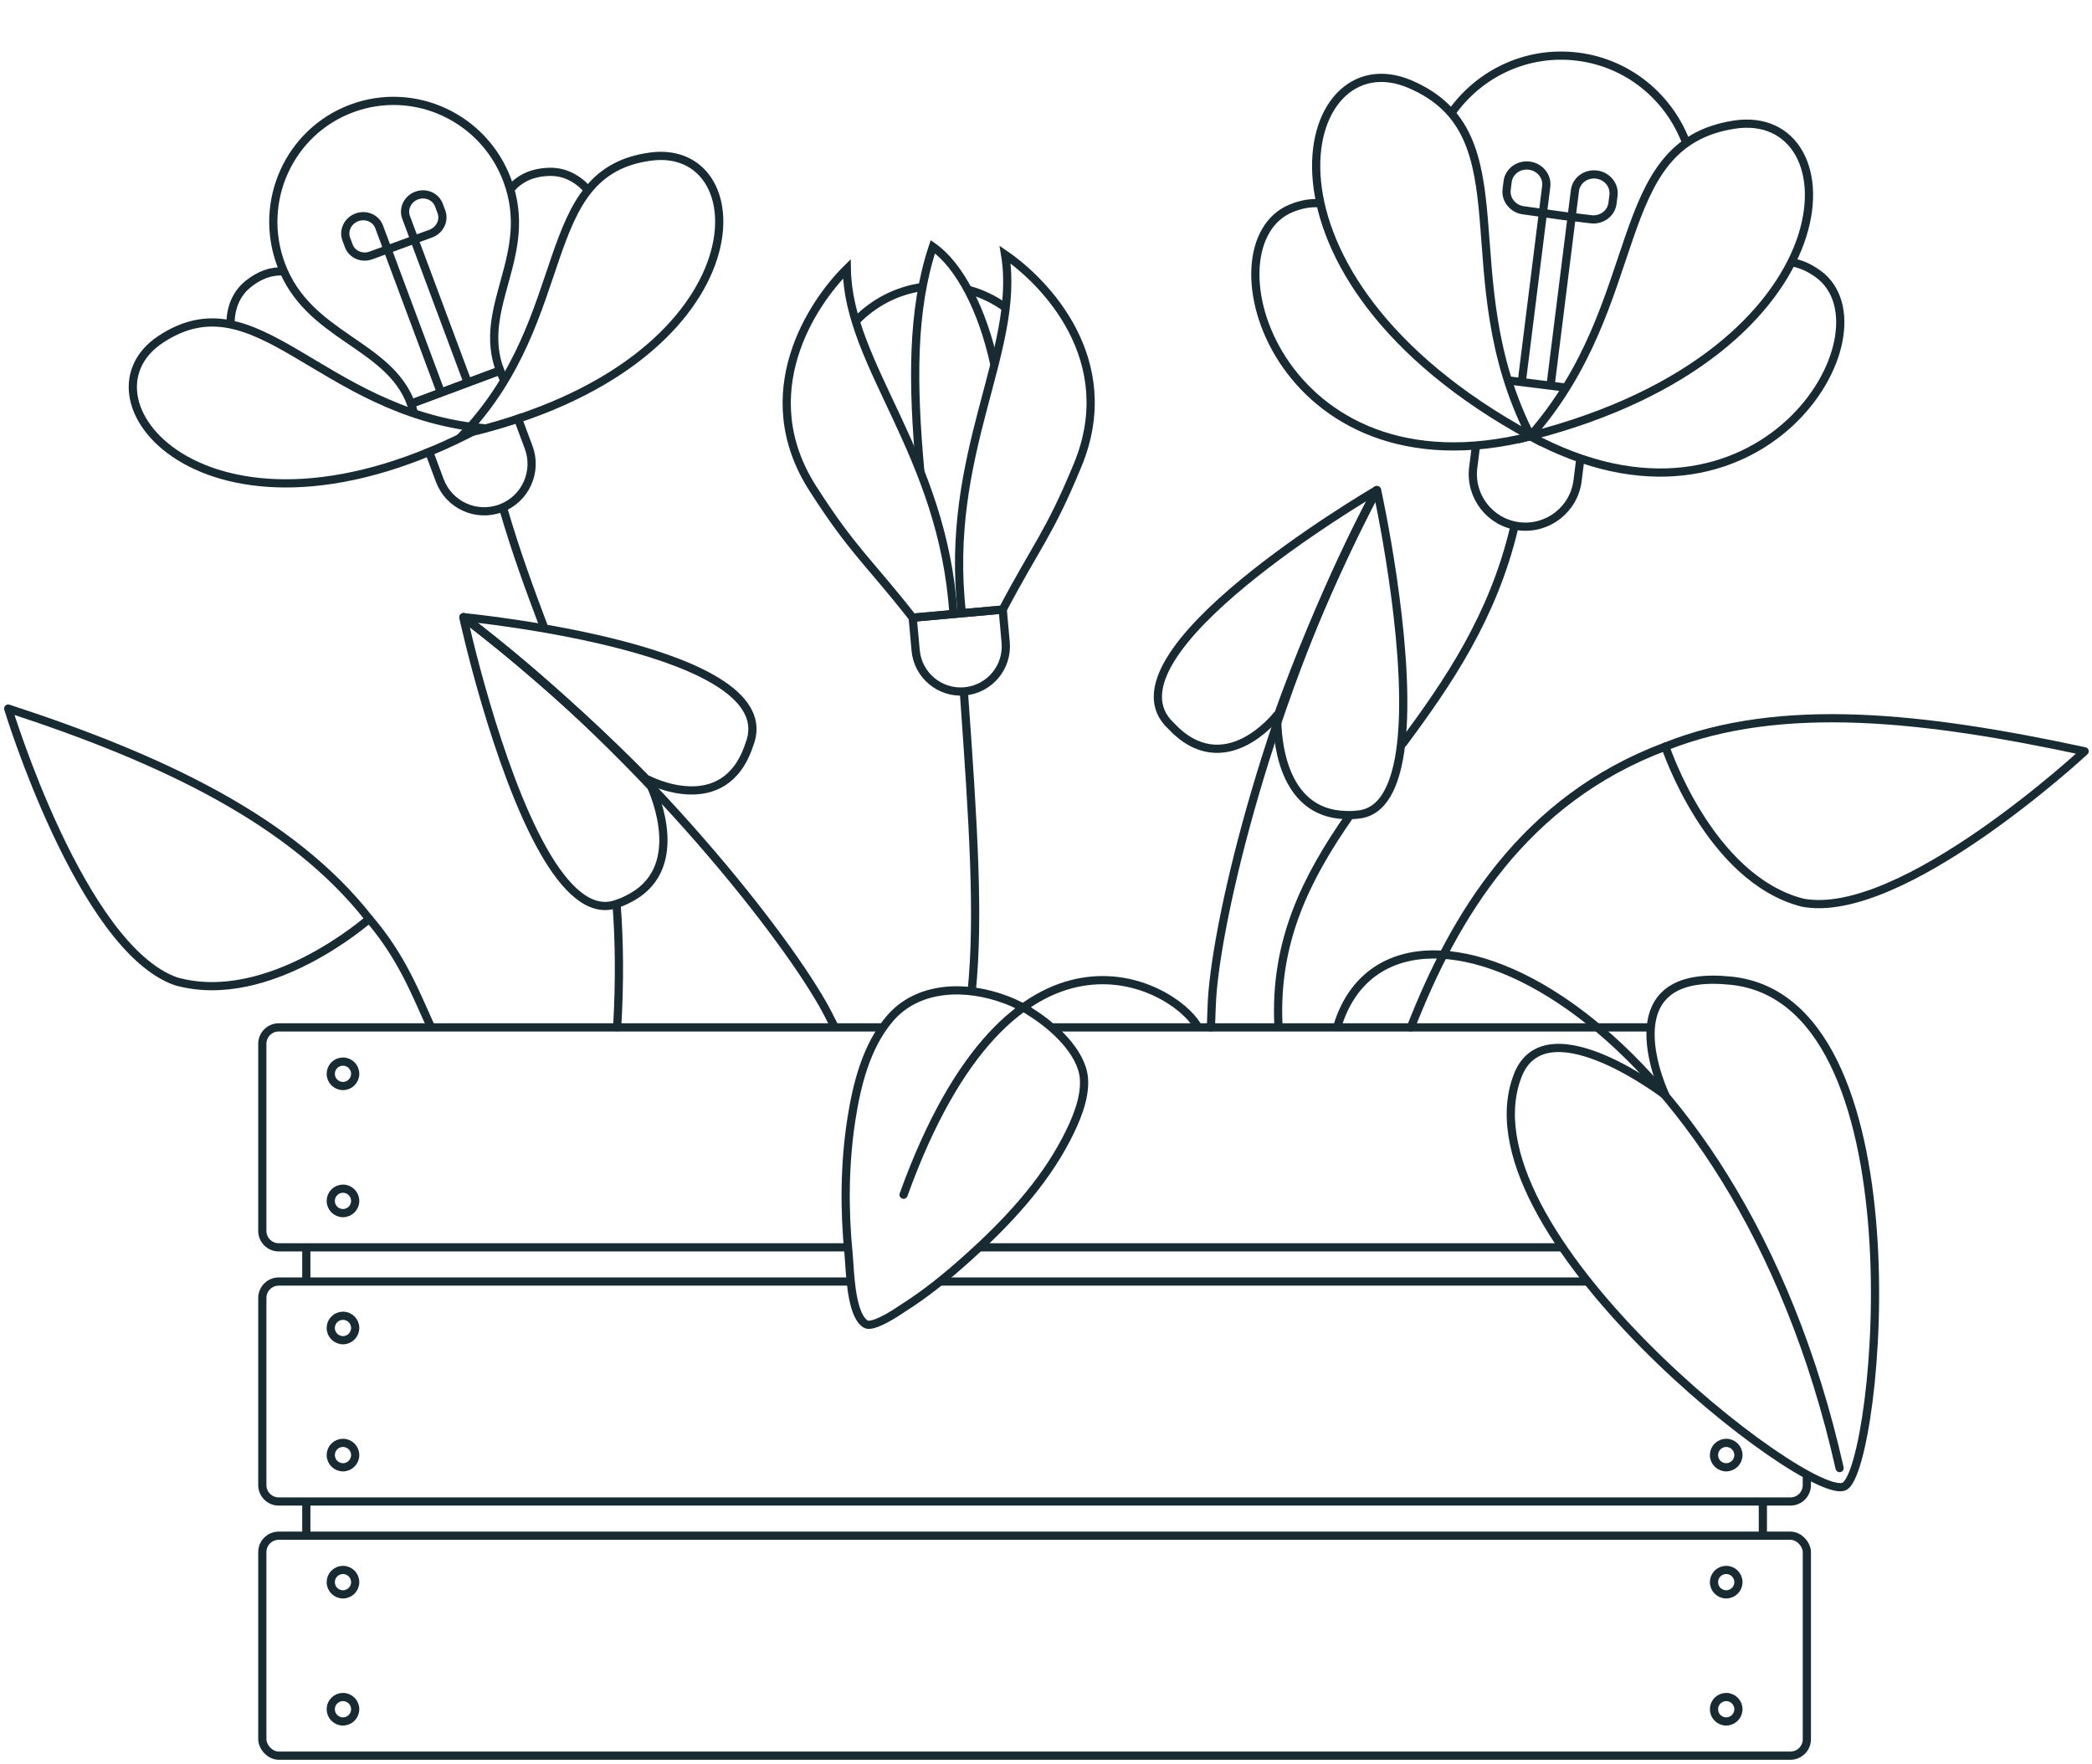 <svg width="255" height="215" viewBox="0 0 255 215" fill="none" xmlns="http://www.w3.org/2000/svg">
<path d="M45 112C35.644 100.046 19.948 92.555 1 86.368C1 86.368 9.856 115.539 21.448 119.615C32.79 122.81 45 112 45 112Z" stroke="#182B33" stroke-linejoin="round"/>
<path d="M52.5 125.123C50.695 121.169 48.987 116.638 45 112" stroke="#182B33" stroke-linecap="round" stroke-linejoin="round"/>
<path d="M205.478 17.25C203.377 11.808 198.457 7.675 192.3 6.905C186.125 6.133 180.322 8.946 176.951 13.73" stroke="#182B33"/>
<path d="M185.5 46.501L188.473 22.727C188.628 21.486 187.702 20.352 186.402 20.19C185.102 20.027 183.924 20.901 183.769 22.139L183.649 23.099C183.494 24.34 184.421 25.474 185.721 25.637L190.555 26.315L193.921 26.724C195.221 26.887 196.399 26.013 196.553 24.775L196.673 23.815C196.829 22.574 195.902 21.44 194.602 21.277L194.606 21.278C193.306 21.115 192.128 21.99 191.973 23.227L189 47.001" stroke="#182B33" stroke-miterlimit="10"/>
<path d="M190.754 47.232L184 46.388" stroke="#182B33"/>
<path d="M192.627 55.942L192.297 58.582C191.858 62.095 188.654 64.587 185.141 64.147V64.147C181.629 63.708 179.137 60.504 179.576 56.992L179.903 54.38" stroke="#182B33"/>
<path d="M171 90.613C176.509 83.202 182.004 75.152 184.563 64.324M164.401 99.579C159.236 107.025 155.324 114.725 155.834 125.001" stroke="#182B33" stroke-linecap="round"/>
<path d="M186.515 53.161C214.555 68.334 231.127 40.317 221.625 33.397C220.523 32.595 219.45 32.141 218.39 31.977" stroke="#182B33"/>
<path d="M186.516 53.161C201.011 36.708 195.951 17.596 211.369 15.196C226.108 12.902 226.408 42.963 186.516 53.161Z" stroke="#182B33"/>
<path d="M186.596 53.171C155.683 60.971 146.522 29.737 157.435 25.37C158.64 24.888 159.741 24.706 160.766 24.777" stroke="#182B33"/>
<path d="M186.597 53.172C176.6 33.655 186.21 16.378 171.858 10.255C158.138 4.402 150.444 33.463 186.597 53.172Z" stroke="#182B33"/>
<path d="M142.708 88.444C149.262 95.479 155.653 87.173 155.653 87.173V87.513C161.186 71.95 167.533 60.258 167.814 59.741C166.897 60.273 133.609 79.857 142.708 88.444Z" stroke="#182B33" stroke-linejoin="round"/>
<path d="M155.687 87.565C155.672 89.519 156.027 99.168 164.039 99.346C164.557 99.375 165.103 99.346 165.68 99.272C168.947 98.872 170.425 94.965 170.883 89.741C171.903 78.034 167.853 59.741 167.853 59.741H167.838C167.558 60.274 161.216 71.981 155.687 87.565Z" stroke="#182B33" stroke-linejoin="round"/>
<path d="M147.602 125.229C147.661 123.894 147.685 122.228 147.803 120.879C148.81 109.479 155.648 82.364 167.814 59.741" stroke="#182B33" stroke-linecap="round" stroke-linejoin="round"/>
<path d="M202.999 91.001C217.098 85.375 234.617 87.392 254.105 91.575C254.105 91.575 231.779 112.333 219.709 110.025C208.3 107.081 202.999 91.001 202.999 91.001Z" stroke="#182B33" stroke-linejoin="round"/>
<path d="M171.973 125.23C177.266 111.678 185.726 97.468 203 91.001" stroke="#182B33" stroke-linecap="round" stroke-linejoin="round"/>
<path d="M122.5 37.446C121.185 36.507 119.707 35.792 118.125 35.351M112.372 34.99C109.241 35.446 106.482 36.927 104.403 39.06" stroke="#182B33"/>
<path d="M111.252 75.29L122.223 74.3L122.583 78.29C122.856 81.319 120.622 83.997 117.592 84.27V84.27C114.562 84.543 111.885 82.309 111.612 79.279L111.252 75.29Z" stroke="#182B33"/>
<path d="M117.5 84.5C118.653 100.638 119.354 111.619 118.45 120.77" stroke="#182B33" stroke-linecap="round"/>
<path d="M121.225 44.5C119.784 37.781 116.941 32.325 113.708 30.073C111.129 37.819 111.203 46.754 112.18 57.5" stroke="#182B33"/>
<path d="M122.517 31.038C124.456 42.767 115.002 55.238 117.252 74.749L122.223 74.3C126.349 66.476 127.904 65.073 131.365 56.677C136.664 43.822 127.318 34.319 122.517 31.038Z" stroke="#182B33"/>
<path d="M103.219 32.779C103.41 44.666 114.943 55.243 116.222 74.842L111.251 75.29C105.791 68.33 104.01 67.228 99.103 59.588C91.588 47.889 99.082 36.866 103.219 32.779Z" stroke="#182B33"/>
<path d="M62.262 22.999C63.349 21.759 64.825 21.022 66.904 20.948C68.686 20.884 70.263 21.653 71.519 22.999" stroke="#182B33"/>
<path d="M34.5 33.079C33.073 33.021 31.668 33.476 30.246 34.622C28.806 35.783 28.119 37.477 28.097 39.402" stroke="#182B33"/>
<path d="M61.83 21.974C58.967 14.3 50.476 10.381 42.862 13.221C35.249 16.061 31.398 24.583 34.261 32.258C37.57 41.13 47.345 41.812 50.106 49.214L60.948 45.17C58.038 37.367 65.239 31.113 61.83 21.974Z" stroke="#182B33"/>
<path d="M53.765 47.898L46.215 27.656C45.821 26.599 44.607 26.079 43.5 26.492C42.393 26.905 41.817 28.096 42.21 29.15L42.515 29.967C42.909 31.024 44.123 31.543 45.23 31.13L52.515 28.474C53.621 28.061 54.198 26.87 53.805 25.817L53.5 25C53.106 23.942 51.892 23.423 50.785 23.836L50.788 23.835C49.681 24.248 49.105 25.438 49.498 26.492L57.048 46.734" stroke="#182B33" stroke-miterlimit="10"/>
<path d="M61.5 46.5L60.948 45.17L50.117 49.21L50.5 50.499" stroke="#182B33"/>
<path d="M52.137 54.625L53.606 58.563C54.722 61.554 58.051 63.075 61.041 61.959V61.959C64.032 60.843 65.552 57.514 64.437 54.524L62.968 50.585" stroke="#182B33"/>
<path d="M56.537 52.891C70.218 38.41 65.205 20.977 79.3 19.087C92.775 17.281 93.129 44.433 56.537 52.891Z" stroke="#182B33"/>
<path d="M58.507 52.157C38.911 50.087 31.3 33.623 19.586 41.361C8.388 48.758 25.786 69.552 58.507 52.157Z" stroke="#182B33"/>
<path d="M75.229 125.202C75.553 119.632 75.499 114.701 75.156 110.228M61.316 61.897C62.873 67.246 64.613 71.969 66.325 76.499" stroke="#182B33" stroke-linecap="round"/>
<path d="M37.337 152V156.238M37.337 183V187.205M214.88 187V183" stroke="#182B33"/>
<path d="M107.5 125.229H33.975C32.871 125.229 31.975 126.124 31.975 127.229V150.039C31.975 151.143 32.871 152.039 33.975 152.039H103.21M128.38 125.229H201.198M119.5 152.039H190.403" stroke="#182B33"/>
<path d="M103.5 156.209H33.975C32.871 156.209 31.975 157.104 31.975 158.209V181.019C31.975 182.124 32.871 183.019 33.975 183.019H218.242C219.347 183.019 220.242 182.124 220.242 181.019V180M114.634 156.209H193.418" stroke="#182B33"/>
<rect x="31.975" y="187.189" width="188.267" height="26.81" rx="2" stroke="#182B33"/>
<circle cx="41.806" cy="130.888" r="1.489" stroke="#182B33"/>
<circle cx="41.806" cy="161.869" r="1.489" stroke="#182B33"/>
<circle cx="41.806" cy="192.85" r="1.489" stroke="#182B33"/>
<circle cx="210.412" cy="192.85" r="1.489" stroke="#182B33"/>
<circle cx="41.806" cy="146.379" r="1.489" stroke="#182B33"/>
<circle cx="41.806" cy="177.36" r="1.489" stroke="#182B33"/>
<circle cx="41.806" cy="208.34" r="1.489" stroke="#182B33"/>
<circle cx="210.412" cy="177.36" r="1.489" stroke="#182B33"/>
<circle cx="210.412" cy="208.34" r="1.489" stroke="#182B33"/>
<path d="M203 133.5L202.695 133.897C202.879 134.038 203.135 134.034 203.315 133.889C203.495 133.743 203.551 133.493 203.451 133.284L203 133.5ZM185.152 130.731L184.698 130.523L184.693 130.534L185.152 130.731ZM210.504 119.496L210.46 119.994L210.469 119.995L210.504 119.496ZM203 133.5C203.305 133.104 203.304 133.104 203.304 133.103C203.304 133.103 203.304 133.103 203.303 133.103C203.303 133.102 203.302 133.102 203.301 133.101C203.299 133.1 203.296 133.097 203.293 133.095C203.285 133.089 203.275 133.081 203.261 133.07C203.233 133.049 203.192 133.018 203.138 132.979C203.031 132.899 202.875 132.785 202.675 132.642C202.276 132.357 201.702 131.96 201.002 131.509C199.605 130.609 197.695 129.488 195.66 128.621C193.635 127.758 191.433 127.123 189.47 127.25C188.48 127.314 187.538 127.573 186.711 128.106C185.881 128.641 185.196 129.434 184.698 130.523L185.607 130.939C186.034 130.005 186.6 129.367 187.253 128.947C187.908 128.524 188.677 128.304 189.535 128.248C191.264 128.136 193.293 128.699 195.268 129.541C197.232 130.377 199.09 131.466 200.461 132.35C201.145 132.791 201.706 133.179 202.094 133.456C202.289 133.595 202.44 133.706 202.542 133.782C202.593 133.82 202.632 133.849 202.658 133.868C202.671 133.878 202.68 133.885 202.687 133.89C202.69 133.893 202.692 133.894 202.694 133.895C202.694 133.896 202.695 133.896 202.695 133.897C202.695 133.897 202.695 133.897 202.696 133.897C202.696 133.897 202.695 133.897 203 133.5ZM184.693 130.534C182.583 135.463 183.872 141.296 186.912 147.139C189.959 152.997 194.819 158.97 200.043 164.259C205.269 169.55 210.882 174.176 215.457 177.337C217.744 178.916 219.784 180.138 221.395 180.893C222.199 181.27 222.915 181.539 223.511 181.674C224.079 181.802 224.657 181.837 225.091 181.594L224.601 180.722C224.512 180.772 224.259 180.818 223.732 180.698C223.234 180.586 222.592 180.349 221.819 179.987C220.278 179.265 218.289 178.077 216.026 176.514C211.503 173.39 205.938 168.804 200.754 163.556C195.567 158.305 190.782 152.412 187.799 146.677C184.808 140.928 183.68 135.442 185.612 130.928L184.693 130.534ZM225.091 181.594C225.498 181.365 225.821 180.873 226.09 180.313C226.372 179.725 226.644 178.954 226.901 178.037C227.416 176.201 227.886 173.724 228.255 170.83C228.994 165.038 229.331 157.527 228.78 150.034C228.23 142.549 226.791 135.04 223.949 129.282C221.102 123.514 216.805 119.43 210.538 118.997L210.469 119.995C216.253 120.395 220.296 124.141 223.052 129.724C225.812 135.317 227.237 142.679 227.783 150.108C228.328 157.529 227.994 164.973 227.263 170.703C226.898 173.57 226.435 175.995 225.938 177.767C225.689 178.655 225.436 179.365 225.188 179.88C224.928 180.423 224.717 180.657 224.601 180.722L225.091 181.594ZM210.547 118.998C206.767 118.669 204.281 119.385 202.738 120.767C201.193 122.15 200.698 124.105 200.687 126.011C200.676 127.918 201.147 129.847 201.61 131.284C201.843 132.006 202.076 132.611 202.252 133.036C202.339 133.249 202.413 133.417 202.465 133.533C202.491 133.591 202.512 133.636 202.526 133.667C202.533 133.682 202.539 133.694 202.543 133.703C202.545 133.707 202.546 133.71 202.547 133.712C202.548 133.713 202.548 133.714 202.549 133.715C202.549 133.715 202.549 133.716 202.549 133.716C202.549 133.716 202.549 133.716 203 133.5C203.451 133.284 203.451 133.284 203.451 133.284C203.451 133.284 203.451 133.284 203.451 133.284C203.451 133.284 203.45 133.283 203.45 133.283C203.449 133.281 203.448 133.279 203.447 133.276C203.444 133.269 203.439 133.259 203.433 133.246C203.42 133.219 203.402 133.178 203.377 133.124C203.329 133.017 203.26 132.858 203.176 132.655C203.008 132.249 202.785 131.669 202.562 130.977C202.113 129.586 201.677 127.772 201.687 126.017C201.698 124.26 202.152 122.633 203.405 121.512C204.66 120.388 206.821 119.677 210.46 119.994L210.547 118.998Z" fill="#182B33"/>
<path d="M224.235 178.946C211.528 122.385 169.715 103.438 163.051 125" stroke="#182B33" stroke-linecap="round"/>
<path fill-rule="evenodd" clip-rule="evenodd" d="M103.514 153.905C103.486 153.485 103.463 153.126 103.437 152.86C102.898 147.456 102.942 141.922 103.76 136.55C104.417 132.273 105.57 127.583 108.425 124.205C111.915 120.079 117.851 120.046 122.656 121.876C123.291 122.114 123.905 122.396 124.498 122.699C124.821 122.862 125.155 123.046 125.5 123.252C125.494 123.256 125.488 123.26 125.482 123.264C128.364 125.026 131.835 128.181 132.121 131.42C132.324 133.895 131.104 136.661 130.002 138.79C127.113 144.376 122.607 149.152 117.985 153.301C115.502 155.538 112.88 157.678 110.055 159.461C109.936 159.536 109.785 159.638 109.61 159.755C108.53 160.483 106.283 161.815 105.549 161.404C103.941 160.504 103.665 156.248 103.514 153.905Z" stroke="#182B33" stroke-linecap="round" stroke-linejoin="round"/>
<path d="M110.138 145.628C123.351 108.954 142.953 120.008 145.91 125" stroke="#182B33" stroke-linecap="round" stroke-linejoin="round"/>
<path d="M91.325 90.786C88.317 99.919 79.036 95.05 79.036 95.05L79.178 95.358C67.639 83.539 56.982 75.578 56.51 75.226C57.566 75.325 95.994 79.179 91.325 90.786Z" stroke="#182B33" stroke-linejoin="round"/>
<path d="M79.168 95.42C79.999 97.188 83.716 106.1 76.514 109.615C76.056 109.858 75.547 110.06 74.993 110.234C71.858 111.239 68.88 108.309 66.278 103.756C60.452 93.551 56.474 75.242 56.474 75.242L56.488 75.236C56.966 75.602 67.625 83.58 79.168 95.42Z" stroke="#182B33" stroke-linejoin="round"/>
<path d="M56.51 75.226C77.028 90.68 94.586 112.444 100.272 122.376C100.724 123.168 101.198 124.108 101.646 125" stroke="#182B33" stroke-linecap="round" stroke-linejoin="round"/>
</svg>
